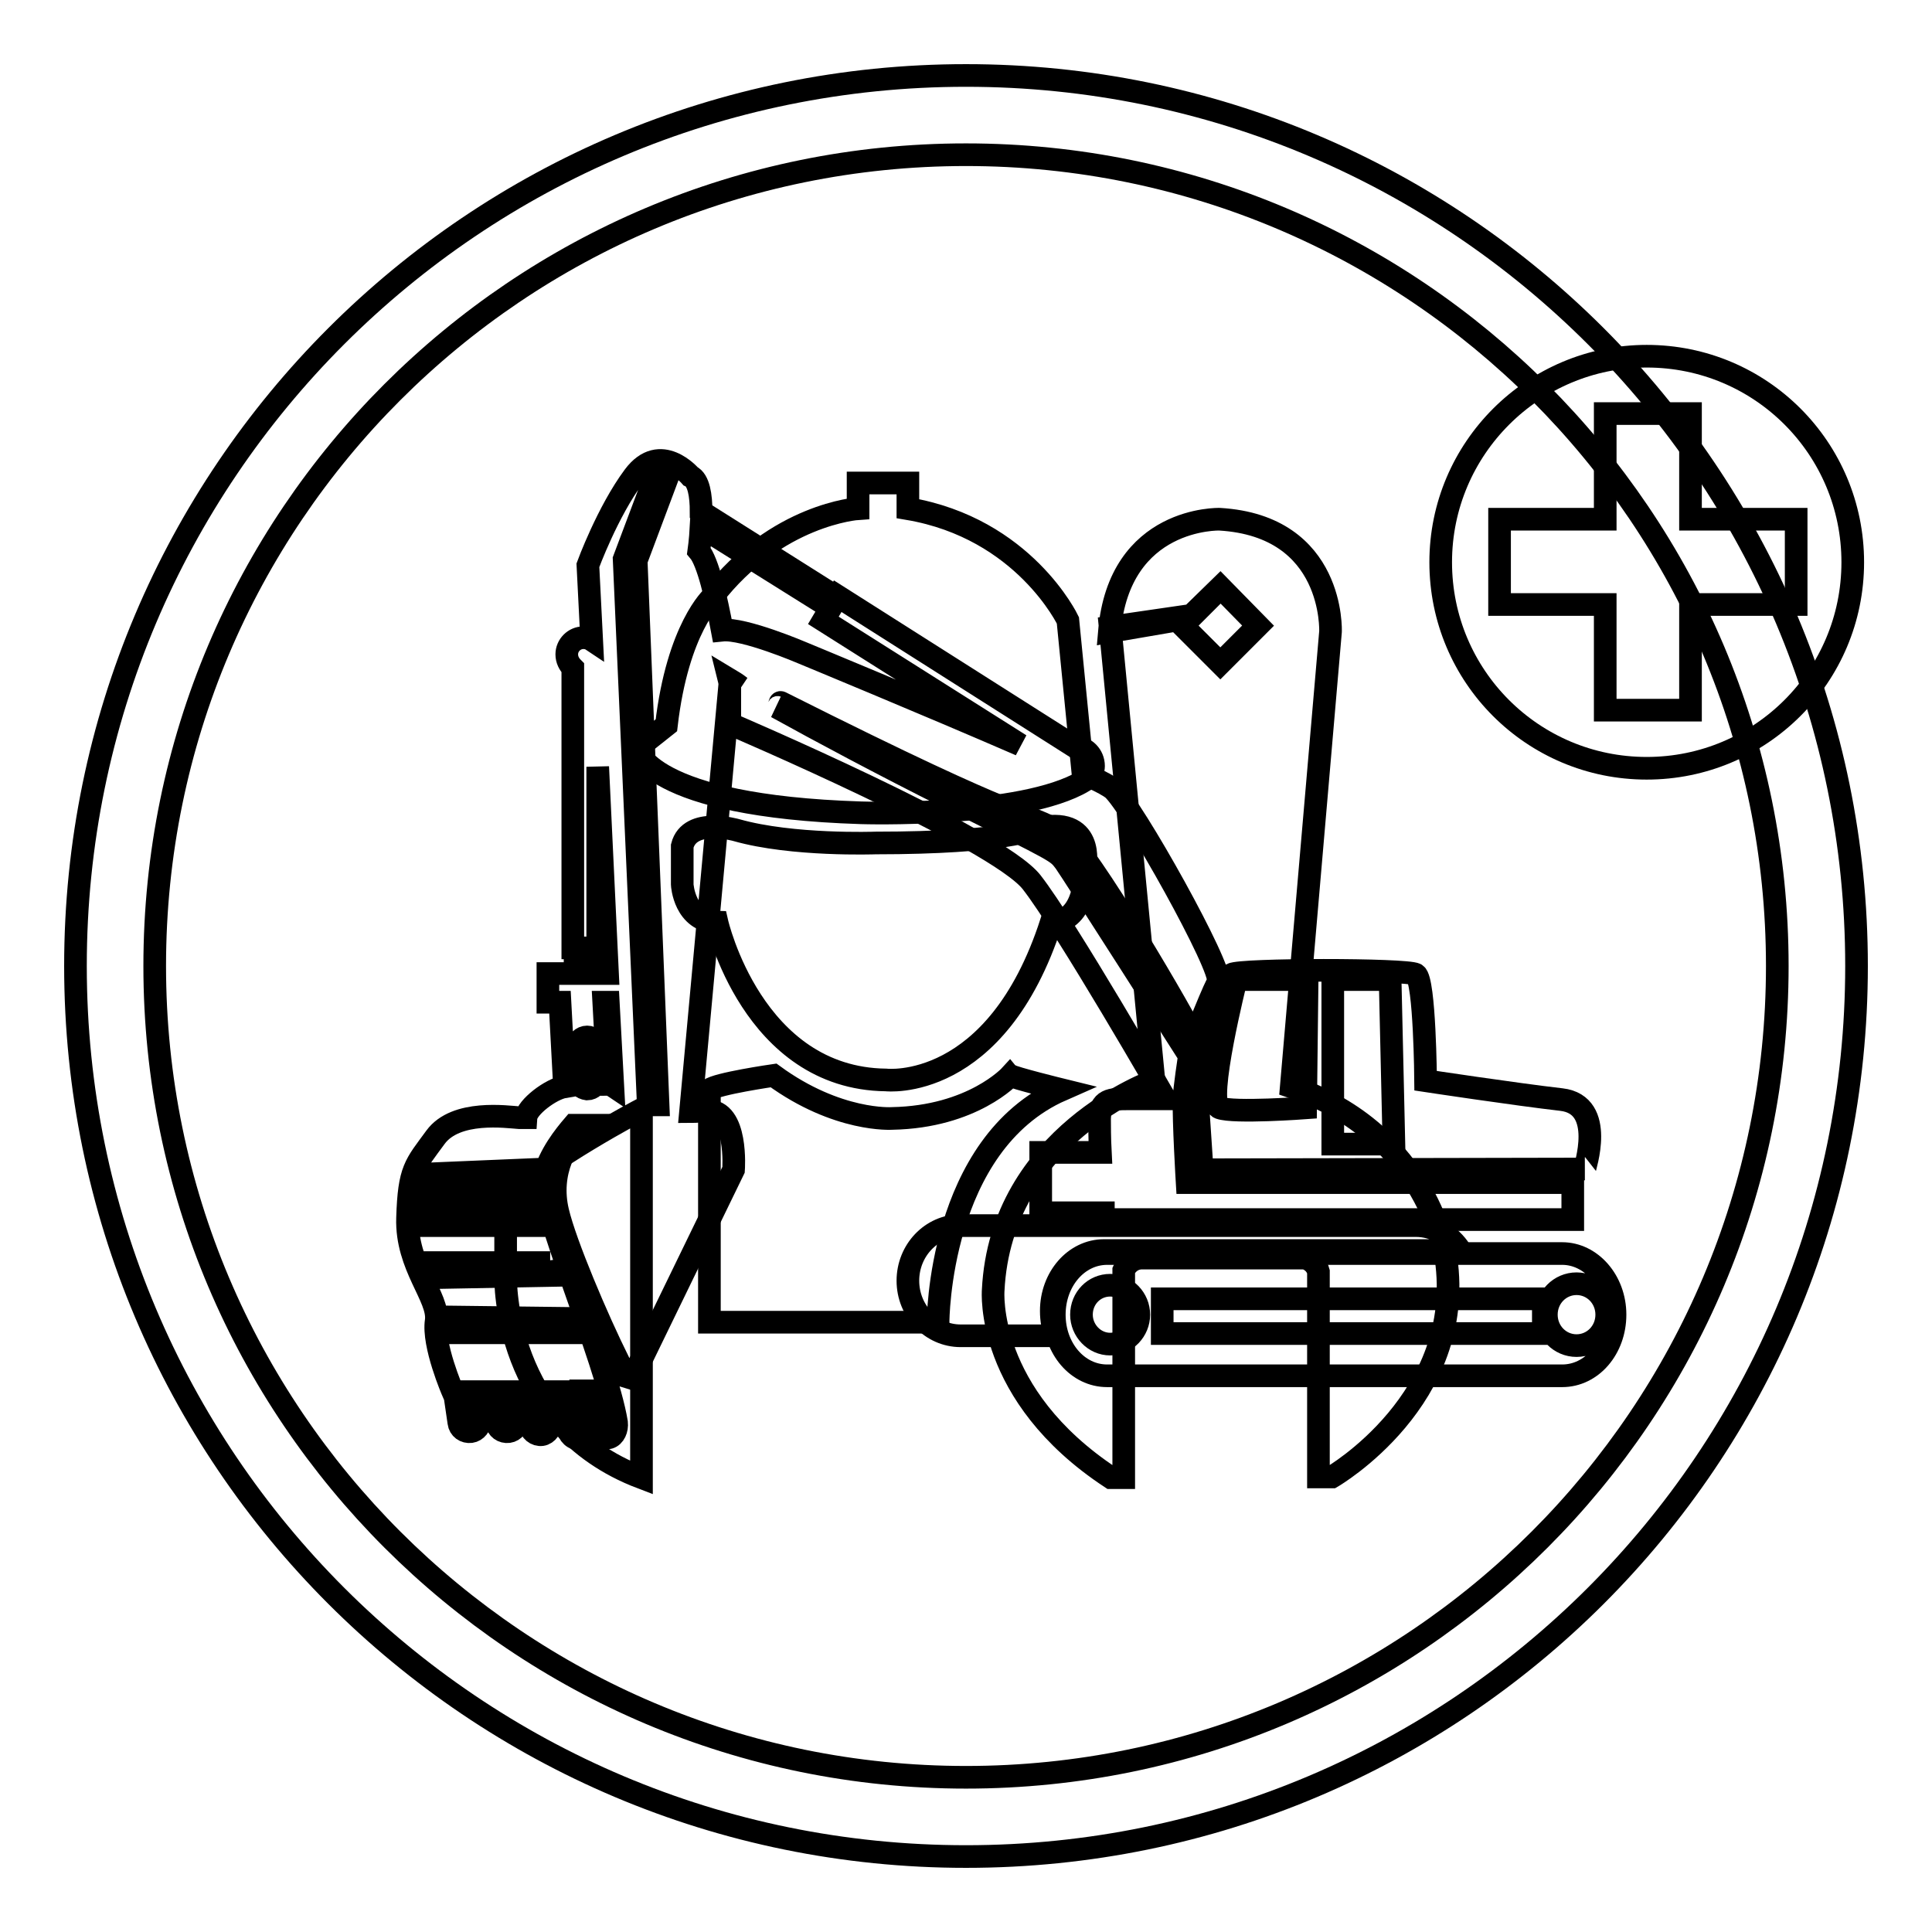 <?xml version="1.0" encoding="utf-8"?>
<!-- Svg Vector Icons : http://www.onlinewebfonts.com/icon -->
<!DOCTYPE svg PUBLIC "-//W3C//DTD SVG 1.1//EN" "http://www.w3.org/Graphics/SVG/1.1/DTD/svg11.dtd">
<svg version="1.1" xmlns="http://www.w3.org/2000/svg" xmlns:xlink="http://www.w3.org/1999/xlink" x="0px" y="0px" viewBox="0 0 256 256" enable-background="new 0 0 256 256" xml:space="preserve">
<g><g><path stroke-width="3" fill-opacity="0" stroke="#000000"  d="M10,128c0,65.2,52.8,118,118,118c65.2,0,118-52.8,118-118c0-65.2-52.8-118-118-118C62.8,10,10,62.8,10,128L10,128z"/><path stroke-width="3" fill-opacity="0" stroke="#000000"  d="M20.5,128c0,59.4,48.2,107.5,107.5,107.5c59.4,0,107.5-48.2,107.5-107.5c0-59.4-48.2-107.5-107.5-107.5C68.6,20.5,20.5,68.6,20.5,128L20.5,128z"/><path stroke-width="3" fill-opacity="0" stroke="#000000"  d="M146.3,165.7h47.2c-1.3-2-3.4-3.3-5.9-3.3h-60.3c-3.9,0-7,3.3-7,7.3c0,4,3.1,7.3,7,7.3h12.6c-0.4-1-0.6-2.1-0.6-3.3C139.3,169.3,142.4,165.7,146.3,165.7z"/><path stroke-width="3" fill-opacity="0" stroke="#000000"  d="M207,166.1h-60.3c-3.9,0-7,3.6-7,8.1c0,4.5,3.1,8.1,7,8.1H207c3.9,0,7-3.6,7-8.1C214,169.7,210.8,166.1,207,166.1z M147.1,178.1c-2.1,0-3.8-1.8-3.8-3.9c0-2.2,1.7-3.9,3.8-3.9s3.8,1.8,3.8,3.9C150.9,176.3,149.2,178.1,147.1,178.1z M204.5,176.7H154v-4.6h50.5V176.7z M208.9,178.3c-2.2,0-4-1.8-4-4.1s1.8-4.1,4-4.1s4,1.8,4,4.1S211.1,178.3,208.9,178.3z"/><path stroke-width="3" fill-opacity="0" stroke="#000000"  d="M157.3,156.7c0,0-0.5-8.3-0.4-11.1c0-1.2,0.7-5.7,0.7-5.7s-15.5-24.3-16.5-25.7c-1.1-1.4-0.5-1.1-15.4-8.5c-8.6-4.3-17.2-8.9-22.8-12c0.5,0.2,0.3-0.8,0.6-0.6c34.4,17.3,31.2,13.9,37.4,17.4c2.9,1.6,16.9,25.7,17.1,26.7s1.9-4.1,3.4-7.1c0.8-1.5-11.4-23.4-14-25.6c-0.4-0.3-1.4-0.9-3-1.6c0.3-0.4,0.5-0.9,0.5-1.4c0-1.4-1.1-2.5-2.4-2.5l-31.5-20l-1.9,3.2l26.1,16.5c-12.2-5.3-28.9-12.2-28.9-12.2s-7.7-3.3-10.6-3c-0.8-4.3-1.9-9.1-3.1-10.5c0,0,0.2-1.4,0.3-3.2L110,80.5l0.8-1.4L92.9,67.8c0-2.1-0.3-4.2-1.4-4.7c0,0-4-4.7-7.5,0c-3.5,4.7-6.1,11.8-6.1,11.8l0.5,9.9c-0.3-0.2-0.7-0.3-1.1-0.3c-1.2,0-2.2,1-2.2,2.2c0,0.7,0.3,1.3,0.8,1.8v37.1h0.3v3.4h-3.6v3.8h1.6l0.6,11.2c-1.8,0.3-5,2.7-5.1,4.1c-0.3,0-0.6,0-0.9,0c-1.6-0.1-8.4-1.1-11.1,2.6c-2.7,3.7-3.5,4.2-3.7,10.7c-0.2,6.4,4.2,10.5,3.8,13.6c-0.5,3.2,2.2,9.4,2.2,9.4h0.2l0.6,4.1c0.1,0.8,0.8,1.3,1.6,1.2c0.7-0.1,1.3-0.8,1.2-1.6l-0.6-3.7h2.2l0.6,4.1c0.1,0.8,0.8,1.3,1.6,1.2c0.7-0.1,1.3-0.8,1.2-1.6l-0.6-3.7h1.5l0.7,4.4c0.1,0.8,0.8,1.4,1.6,1.3c0.7-0.1,1.3-0.9,1.1-1.7l-0.6-4h2.2l0.7,4.7c0.1,1,0.9,1.7,1.6,1.5c0.7-0.1,1.2-1,1.1-2l-0.7-4.3h0.8l1,4.8c0.2,1,1,1.6,1.7,1.4c0.7-0.2,1.1-1.1,1-2c-1.4-8.5-10.5-29.1-9.6-32.7c0.7-2.8,2.7-5.3,3.9-6.7c0.6,0,1.2,0,1.7,0c-2.7,2-5,6.3-3.8,11.4c1,4.3,5.3,14.4,8.1,20c1.3,2.6,1.2,3.3,1.2,3.3L97.2,155c0,0,0.6-8-3.5-7.8c-0.7,0-1.4,0.1-2.2,0.1l5.2-56.6c0,0,0-0.3-0.1-0.7c0.5,0.3,1,0.6,1.5,1l0,0c-0.9-0.5-1.4-0.8-1.4-0.8v0.6v5.1c0,0,35.4,15.1,40,21c4.6,5.9,17.7,28.7,17.7,28.7c-1.4,0-3.3,0-4.7,0c-2.7,0-3.9,0.1-4,2.6c0,0.8,0,2.6,0.1,4.5h-7.9v8h8.3c0,0.6,0,0.9,0,0.9h2.3h8.9h51v-4.9H157.3L157.3,156.7z M82.7,74.1l4.4-11.7l1.4,0.7l-4.2,11.2l2.9,72.1l-1.3,0L82.7,74.1L82.7,74.1z M81.2,143.9c-0.3-0.2-0.6-0.2-0.6-0.2l-0.6-10.9h0.6L81.2,143.9z M78.8,125.6h0.4v-24l1.3,27.4h-1.8V125.6z M55.7,155.6l14.2-0.6l0.1,2.2l-14.4,0.7L55.7,155.6z M55.1,159.9h14.8l0.7,2.5H55.4L55.1,159.9z M76.5,176.6l-17.2,0l-0.3-2.1l16.7,0.2L76.5,176.6z M72.9,167.2l0.5,1.8l-16.2,0.3l-0.7-2H72.9z M76.5,143v-4.3c0-0.7,0.6-1.3,1.3-1.3c0.7,0,1.3,0.6,1.3,1.3v4.3c0,0.7-0.6,1.3-1.3,1.3C77.1,144.2,76.5,143.7,76.5,143z"/><path stroke-width="3" fill-opacity="0" stroke="#000000"  d="M206.9,145.7c-6.1-0.7-18-2.5-18-2.5s-0.1-13.3-1.3-14.1c-1.2-0.7-23.2-0.7-24.4,0c-1.2,0.7-4,11.4-4.4,15.4c-0.1,0.8,0,2.1,0,3.1c0.4,6.1,0.5,7.4,0.5,7.4l50.7-0.1C209.9,154.9,212.9,146.4,206.9,145.7z M173,146.8c0,0-9.5,0.7-11.4,0s2.2-17,2.2-17h9.4L173,146.8z M176.6,151.6v-21.8h7.6l0.5,21.8H176.6z"/><path stroke-width="3" fill-opacity="0" stroke="#000000"  d="M67,158.9v10.4c0,0-0.4,19.5,18,26.5V147C85,147,72.2,153.7,67,158.9L67,158.9z M94,144.4v30.8h30.3c0,0,0-23.6,16.4-30.8c0,0-6.5-1.6-6.8-1.9c0,0-5,5.5-15.7,5.7c0,0-7.2,0.5-15.7-5.7C102.5,142.5,94.9,143.6,94,144.4L94,144.4z M95,122.2c0,0,4.7,20.7,22.4,20.9c0,0,14.6,1.7,21.9-20.9c0,0,4.5,0.5,4.5-7.4c0,0,1.4-6.9-6.6-5c0,0-3.9,1.9-21.2,1.9c0,0-11,0.4-18.4-1.7c0,0-6.2-1.8-7.2,2.1v5.1C90.4,117.3,90.7,122.1,95,122.2L95,122.2z M84.4,99.2c0,0,1.3,7.6,29.7,8.5c0,0,21.3,0.7,29.5-4.2l-2.1-21.3c0,0-5.8-12.2-21.2-14.8V64h-6.6l0,3.4c0,0-10.8,0.7-19.3,11.7c0,0-4.6,4.1-6.1,17L84.4,99.2L84.4,99.2z M148.9,195.8v-27.5c0,0,0.6-1.5,2.3-1.6h21.7c0,0,1.4,0.3,1.8,1.8v27.2h1.8c0,0,17.8-10.3,15.1-29c0,0-2.2-16.5-20.5-22.7l5.2-60.3c0,0,0.6-14-14.7-14.9c0,0-13.3-0.4-14.6,14.9l10.5-1.8l4.2-4.1l5,5.1l-5,5l-5-5l1.4-1.4l-11,1.6l5.8,60.1c0,0-20.3,7.2-21.3,27.8c0,0-1.1,13.8,15.6,24.8H148.9L148.9,195.8z"/><path stroke-width="3" fill-opacity="0" stroke="#000000"  d="M190.9,74.5c0,15.1,12.2,27.3,27.3,27.3c15.1,0,27.3-12.2,27.3-27.3s-12.2-27.3-27.3-27.3C203.2,47.2,190.9,59.4,190.9,74.5L190.9,74.5z"/><path stroke-width="3" fill-opacity="0" stroke="#000000"  d="M238,68.8h-14v-14h-11.3v14h-14v11.3h14v14h11.3v-14h14V68.8z"/></g></g>
</svg>